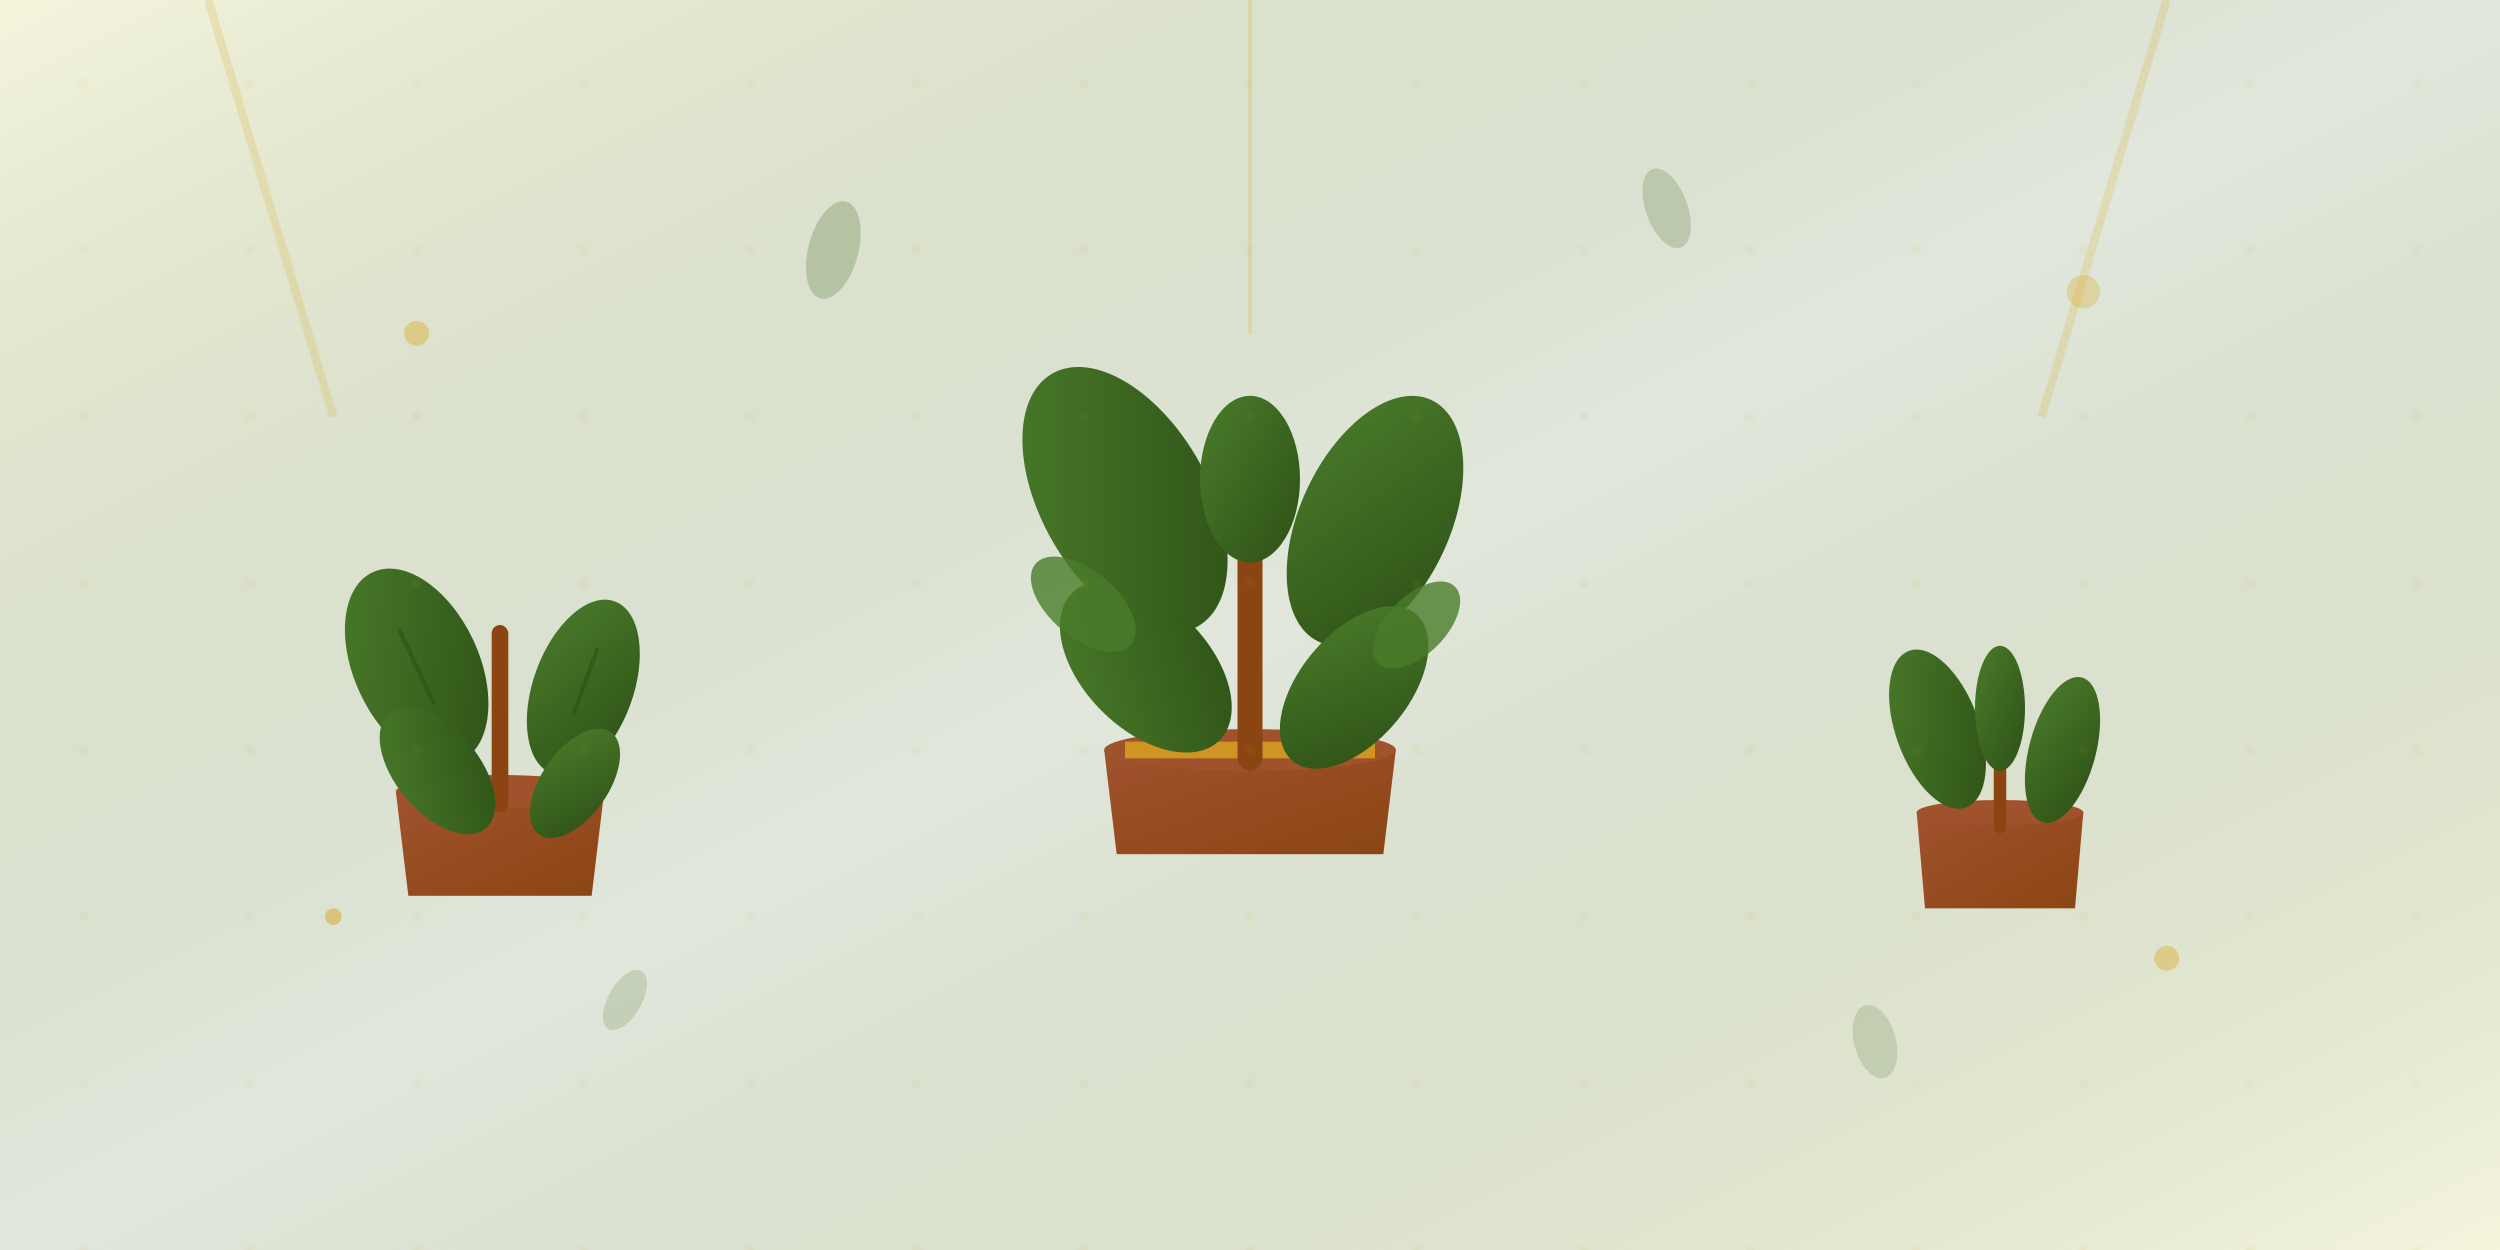 <svg xmlns="http://www.w3.org/2000/svg" viewBox="0 0 600 300" width="600" height="300">
  <defs>
    <linearGradient id="backgroundGradient" x1="0%" y1="0%" x2="100%" y2="100%">
      <stop offset="0%" style="stop-color:#f5f5dc;stop-opacity:1" />
      <stop offset="50%" style="stop-color:#9caf88;stop-opacity:0.3" />
      <stop offset="100%" style="stop-color:#f5f5dc;stop-opacity:1" />
    </linearGradient>
    <linearGradient id="plantGradient" x1="0%" y1="0%" x2="100%" y2="100%">
      <stop offset="0%" style="stop-color:#4a7c2a;stop-opacity:1" />
      <stop offset="100%" style="stop-color:#2d5016;stop-opacity:1" />
    </linearGradient>
    <linearGradient id="potGradient" x1="0%" y1="0%" x2="100%" y2="100%">
      <stop offset="0%" style="stop-color:#a0522d;stop-opacity:1" />
      <stop offset="100%" style="stop-color:#8b4513;stop-opacity:1" />
    </linearGradient>
  </defs>
  
  <!-- Background -->
  <rect width="600" height="300" fill="url(#backgroundGradient)"/>
  
  <!-- Decorative background elements -->
  <circle cx="100" cy="80" r="3" fill="#daa520" opacity="0.4"/>
  <circle cx="500" cy="70" r="4" fill="#daa520" opacity="0.3"/>
  <circle cx="80" cy="220" r="2" fill="#daa520" opacity="0.5"/>
  <circle cx="520" cy="230" r="3" fill="#daa520" opacity="0.4"/>
  
  <!-- Left plant arrangement -->
  <g transform="translate(120, 150)">
    <!-- Pot -->
    <path d="M -25 40 L 25 40 L 22 65 L -22 65 Z" fill="url(#potGradient)"/>
    <ellipse cx="0" cy="40" rx="25" ry="4" fill="#a0522d"/>
    
    <!-- Main stem -->
    <rect x="-2" y="0" width="4" height="45" fill="#8b4513" rx="2"/>
    
    <!-- Large leaves -->
    <ellipse cx="-20" cy="10" rx="15" ry="25" fill="url(#plantGradient)" transform="rotate(-25 -20 10)"/>
    <ellipse cx="20" cy="15" rx="12" ry="22" fill="url(#plantGradient)" transform="rotate(20 20 15)"/>
    <ellipse cx="-15" cy="35" rx="10" ry="18" fill="url(#plantGradient)" transform="rotate(-40 -15 35)"/>
    <ellipse cx="18" cy="38" rx="8" ry="15" fill="url(#plantGradient)" transform="rotate(35 18 38)"/>
    
    <!-- Leaf details -->
    <line x1="-20" y1="0" x2="-20" y2="20" stroke="#2d5016" stroke-width="1" opacity="0.6" transform="rotate(-25 -20 10)"/>
    <line x1="20" y1="5" x2="20" y2="22" stroke="#2d5016" stroke-width="1" opacity="0.6" transform="rotate(20 20 15)"/>
  </g>
  
  <!-- Center large plant -->
  <g transform="translate(300, 120)">
    <!-- Large decorative pot -->
    <path d="M -35 60 L 35 60 L 32 85 L -32 85 Z" fill="url(#potGradient)"/>
    <ellipse cx="0" cy="60" rx="35" ry="5" fill="#a0522d"/>
    <rect x="-30" y="58" width="60" height="4" fill="#daa520" opacity="0.8"/>
    
    <!-- Main stem -->
    <rect x="-3" y="-10" width="6" height="75" fill="#8b4513" rx="3"/>
    
    <!-- Large dramatic leaves -->
    <ellipse cx="-30" cy="0" rx="20" ry="35" fill="url(#plantGradient)" transform="rotate(-30 -30 0)"/>
    <ellipse cx="30" cy="5" rx="18" ry="32" fill="url(#plantGradient)" transform="rotate(25 30 5)"/>
    <ellipse cx="-25" cy="40" rx="15" ry="25" fill="url(#plantGradient)" transform="rotate(-45 -25 40)"/>
    <ellipse cx="25" cy="45" rx="13" ry="23" fill="url(#plantGradient)" transform="rotate(40 25 45)"/>
    <ellipse cx="0" cy="-5" rx="12" ry="20" fill="url(#plantGradient)"/>
    
    <!-- Smaller accent leaves -->
    <ellipse cx="-40" cy="25" rx="8" ry="15" fill="#4a7c2a" transform="rotate(-50 -40 25)" opacity="0.8"/>
    <ellipse cx="40" cy="30" rx="7" ry="13" fill="#4a7c2a" transform="rotate(45 40 30)" opacity="0.8"/>
  </g>
  
  <!-- Right plant arrangement -->
  <g transform="translate(480, 160)">
    <!-- Pot -->
    <path d="M -20 35 L 20 35 L 18 58 L -18 58 Z" fill="url(#potGradient)"/>
    <ellipse cx="0" cy="35" rx="20" ry="3" fill="#a0522d"/>
    
    <!-- Thin elegant stem -->
    <rect x="-1.5" y="5" width="3" height="35" fill="#8b4513" rx="1.5"/>
    
    <!-- Elegant leaves -->
    <ellipse cx="-15" cy="15" rx="10" ry="20" fill="url(#plantGradient)" transform="rotate(-20 -15 15)"/>
    <ellipse cx="15" cy="20" rx="8" ry="18" fill="url(#plantGradient)" transform="rotate(15 15 20)"/>
    <ellipse cx="0" cy="10" rx="6" ry="15" fill="url(#plantGradient)"/>
  </g>
  
  <!-- Floating decorative leaves -->
  <ellipse cx="200" cy="60" rx="6" ry="12" fill="#9caf88" transform="rotate(15 200 60)" opacity="0.6"/>
  <ellipse cx="400" cy="50" rx="5" ry="10" fill="#9caf88" transform="rotate(-20 400 50)" opacity="0.5"/>
  <ellipse cx="150" cy="240" rx="4" ry="8" fill="#9caf88" transform="rotate(30 150 240)" opacity="0.4"/>
  <ellipse cx="450" cy="250" rx="5" ry="9" fill="#9caf88" transform="rotate(-15 450 250)" opacity="0.4"/>
  
  <!-- Subtle pattern overlay -->
  <defs>
    <pattern id="dotPattern" patternUnits="userSpaceOnUse" width="40" height="40">
      <circle cx="20" cy="20" r="1" fill="#daa520" opacity="0.1"/>
    </pattern>
  </defs>
  <rect width="600" height="300" fill="url(#dotPattern)"/>
  
  <!-- Sunlight rays effect -->
  <g opacity="0.2">
    <line x1="50" y1="0" x2="80" y2="100" stroke="#daa520" stroke-width="2"/>
    <line x1="520" y1="0" x2="490" y2="100" stroke="#daa520" stroke-width="2"/>
    <line x1="300" y1="0" x2="300" y2="80" stroke="#daa520" stroke-width="1"/>
  </g>
</svg>

